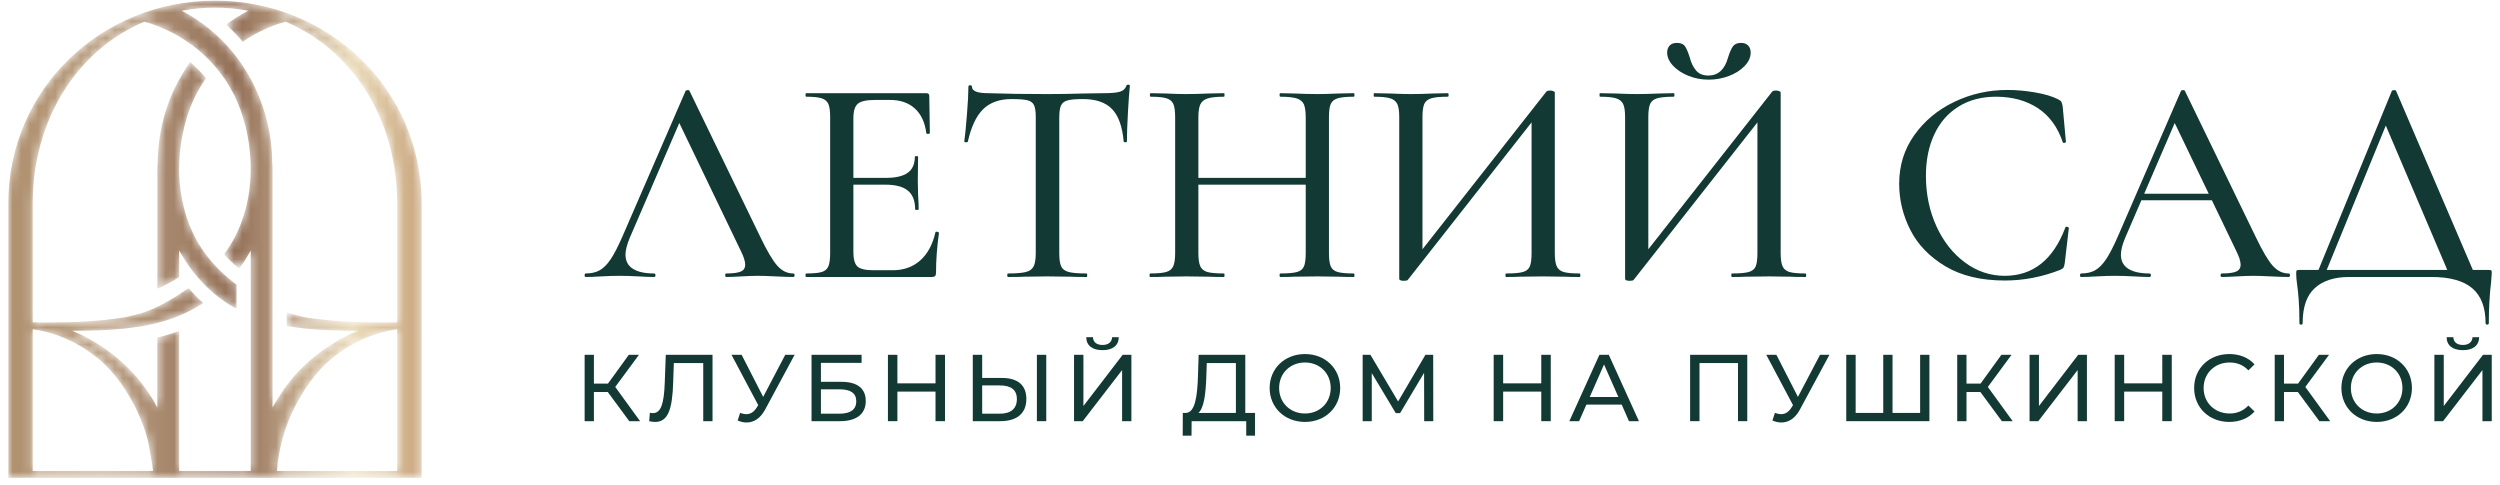<?xml version="1.0" encoding="UTF-8"?> <svg xmlns="http://www.w3.org/2000/svg" width="294" height="57" viewBox="0 0 294 57" fill="none"><mask id="mask0_452_879" style="mask-type:luminance" maskUnits="userSpaceOnUse" x="18" y="7" width="10" height="30"><path d="M18.537 19.429H18.504V33.959C19.392 33.574 20.25 33.119 21.072 32.58V29.445C21.54 30.28 22.049 31.095 22.638 31.858C24.2 33.88 25.948 35.296 27.816 36.324V33.469C26.551 32.54 25.374 31.437 24.332 30.087C20.946 25.706 20.277 19.518 21.941 13.924C22.462 12.177 23.248 10.6 24.225 9.191C23.665 8.503 23.03 7.879 22.353 7.298C21.087 9.091 20.067 11.101 19.403 13.335C18.804 15.347 18.543 17.399 18.537 19.429Z" fill="white"></path></mask><g mask="url(#mask0_452_879)"><path d="M18.537 19.429H18.504V33.959C19.392 33.574 20.25 33.119 21.072 32.58V29.445C21.54 30.28 22.049 31.095 22.638 31.858C24.2 33.88 25.948 35.296 27.816 36.324V33.469C26.551 32.54 25.374 31.437 24.332 30.087C20.946 25.706 20.277 19.518 21.941 13.924C22.462 12.177 23.248 10.6 24.225 9.191C23.665 8.503 23.03 7.879 22.353 7.298C21.087 9.091 20.067 11.101 19.403 13.335C18.804 15.347 18.543 17.399 18.537 19.429Z" fill="url(#paint0_linear_452_879)"></path></g><mask id="mask1_452_879" style="mask-type:luminance" maskUnits="userSpaceOnUse" x="0" y="0" width="50" height="57"><path d="M46.71 37.906C46.544 37.907 46.306 37.907 46.157 37.91C42.576 37.956 39.102 37.839 35.852 37.306C35.223 37.166 34.598 37.018 33.986 36.842C33.896 36.815 33.811 36.774 33.722 36.744V38.335L33.727 38.336V38.347C33.782 38.356 33.839 38.361 33.896 38.369C34.266 38.433 34.642 38.478 35.014 38.527C35.306 38.565 35.593 38.612 35.883 38.643C36.35 38.69 36.822 38.722 37.294 38.754C37.499 38.767 37.701 38.789 37.909 38.8C38.583 38.836 39.265 38.859 39.947 38.872C39.95 38.872 39.952 38.874 39.954 38.874C40.66 38.888 41.367 38.895 42.077 38.897C41.313 39.205 40.577 39.569 39.859 39.969C39.82 39.992 39.784 40.021 39.745 40.043C37.788 41.157 36.017 42.595 34.537 44.302C34.432 44.423 34.341 44.555 34.24 44.679C34.235 44.675 34.231 44.672 34.226 44.668C34.121 44.797 34.033 44.937 33.932 45.068C33.76 45.284 33.579 45.493 33.417 45.718C33.357 45.8 33.308 45.89 33.257 45.978C32.825 46.606 32.419 47.251 32.055 47.926V19.429H32.022C32.017 17.399 31.756 15.347 31.157 13.335C29.552 7.937 26.029 3.695 21.364 1.261C22.624 1.037 23.923 0.895 25.278 0.895C26.634 0.895 27.933 1.037 29.192 1.261C28.283 1.741 27.41 2.279 26.595 2.895C27.283 3.525 27.939 4.192 28.537 4.911C29.81 4.043 31.198 3.341 32.677 2.826L33.59 2.557C41.625 5.956 46.71 14.24 46.71 23.914V37.906ZM46.71 55.384H32.575C32.768 52.786 33.463 50.279 34.561 48.083C35.638 45.911 37.121 43.734 38.978 42.197C41.169 40.385 43.891 39.111 46.71 38.721V55.384ZM29.485 55.384H21.07V38.915C20.224 39.227 19.37 39.491 18.501 39.696V47.926C18.09 47.163 17.647 46.419 17.14 45.718C16.788 45.228 16.414 44.756 16.02 44.302C14.54 42.595 12.767 41.157 10.812 40.043C10.772 40.021 10.736 39.992 10.698 39.969C9.981 39.569 9.244 39.205 8.481 38.897C9.19 38.895 9.897 38.888 10.602 38.874C10.604 38.874 10.607 38.872 10.609 38.872C11.293 38.859 11.972 38.836 12.648 38.8C12.854 38.789 13.059 38.767 13.264 38.754C13.735 38.722 14.208 38.69 14.673 38.643C14.964 38.612 15.252 38.565 15.541 38.527C15.915 38.478 16.292 38.433 16.662 38.369C16.717 38.361 16.776 38.356 16.83 38.347V38.336C19.328 37.889 21.717 37.091 23.904 35.633C23.292 35.103 22.723 34.511 22.172 33.889C20.451 35.052 18.56 36.247 16.57 36.842C15.959 37.018 15.333 37.166 14.705 37.306C11.875 37.77 8.873 37.919 5.779 37.919C5.322 37.919 4.861 37.916 4.4 37.91C4.25 37.907 4.013 37.907 3.847 37.906V23.914C3.847 14.24 8.933 5.956 16.967 2.557L17.88 2.826C22.936 4.586 26.999 8.481 28.616 13.925C30.26 19.444 29.618 25.534 26.351 29.905C26.886 30.505 27.477 31.06 28.121 31.583C28.625 30.906 29.076 30.194 29.485 29.46V55.384ZM17.982 55.384H3.847V38.721C6.666 39.111 9.388 40.385 11.579 42.197C13.542 43.823 15.069 46.104 16.158 48.404C16.671 49.487 17.08 50.62 17.384 51.78C17.462 52.078 18.066 55.384 17.982 55.384ZM25.289 0.08H25.266C11.871 0.086 0.975 10.516 0.975 23.914V56.201H49.582V23.913C49.582 10.515 38.685 0.086 25.289 0.08Z" fill="white"></path></mask><g mask="url(#mask1_452_879)"><path d="M46.71 37.906C46.544 37.907 46.306 37.907 46.157 37.91C42.576 37.956 39.102 37.839 35.852 37.306C35.223 37.166 34.598 37.018 33.986 36.842C33.896 36.815 33.811 36.774 33.722 36.744V38.335L33.727 38.336V38.347C33.782 38.356 33.839 38.361 33.896 38.369C34.266 38.433 34.642 38.478 35.014 38.527C35.306 38.565 35.593 38.612 35.883 38.643C36.35 38.69 36.822 38.722 37.294 38.754C37.499 38.767 37.701 38.789 37.909 38.8C38.583 38.836 39.265 38.859 39.947 38.872C39.95 38.872 39.952 38.874 39.954 38.874C40.66 38.888 41.367 38.895 42.077 38.897C41.313 39.205 40.577 39.569 39.859 39.969C39.82 39.992 39.784 40.021 39.745 40.043C37.788 41.157 36.017 42.595 34.537 44.302C34.432 44.423 34.341 44.555 34.24 44.679C34.235 44.675 34.231 44.672 34.226 44.668C34.121 44.797 34.033 44.937 33.932 45.068C33.76 45.284 33.579 45.493 33.417 45.718C33.357 45.8 33.308 45.89 33.257 45.978C32.825 46.606 32.419 47.251 32.055 47.926V19.429H32.022C32.017 17.399 31.756 15.347 31.157 13.335C29.552 7.937 26.029 3.695 21.364 1.261C22.624 1.037 23.923 0.895 25.278 0.895C26.634 0.895 27.933 1.037 29.192 1.261C28.283 1.741 27.41 2.279 26.595 2.895C27.283 3.525 27.939 4.192 28.537 4.911C29.81 4.043 31.198 3.341 32.677 2.826L33.59 2.557C41.625 5.956 46.71 14.24 46.71 23.914V37.906ZM46.71 55.384H32.575C32.768 52.786 33.463 50.279 34.561 48.083C35.638 45.911 37.121 43.734 38.978 42.197C41.169 40.385 43.891 39.111 46.71 38.721V55.384ZM29.485 55.384H21.07V38.915C20.224 39.227 19.37 39.491 18.501 39.696V47.926C18.09 47.163 17.647 46.419 17.14 45.718C16.788 45.228 16.414 44.756 16.02 44.302C14.54 42.595 12.767 41.157 10.812 40.043C10.772 40.021 10.736 39.992 10.698 39.969C9.981 39.569 9.244 39.205 8.481 38.897C9.19 38.895 9.897 38.888 10.602 38.874C10.604 38.874 10.607 38.872 10.609 38.872C11.293 38.859 11.972 38.836 12.648 38.8C12.854 38.789 13.059 38.767 13.264 38.754C13.735 38.722 14.208 38.69 14.673 38.643C14.964 38.612 15.252 38.565 15.541 38.527C15.915 38.478 16.292 38.433 16.662 38.369C16.717 38.361 16.776 38.356 16.83 38.347V38.336C19.328 37.889 21.717 37.091 23.904 35.633C23.292 35.103 22.723 34.511 22.172 33.889C20.451 35.052 18.56 36.247 16.57 36.842C15.959 37.018 15.333 37.166 14.705 37.306C11.875 37.77 8.873 37.919 5.779 37.919C5.322 37.919 4.861 37.916 4.4 37.91C4.25 37.907 4.013 37.907 3.847 37.906V23.914C3.847 14.24 8.933 5.956 16.967 2.557L17.88 2.826C22.936 4.586 26.999 8.481 28.616 13.925C30.26 19.444 29.618 25.534 26.351 29.905C26.886 30.505 27.477 31.06 28.121 31.583C28.625 30.906 29.076 30.194 29.485 29.46V55.384ZM17.982 55.384H3.847V38.721C6.666 39.111 9.388 40.385 11.579 42.197C13.542 43.823 15.069 46.104 16.158 48.404C16.671 49.487 17.08 50.62 17.384 51.78C17.462 52.078 18.066 55.384 17.982 55.384ZM25.289 0.08H25.266C11.871 0.086 0.975 10.516 0.975 23.914V56.201H49.582V23.913C49.582 10.515 38.685 0.086 25.289 0.08Z" fill="url(#paint1_linear_452_879)"></path></g><path d="M75.141 41.725H73.948L71.494 45.115H69.844V41.725H68.752V49.53H69.844V46.096H71.472L74.002 49.53H75.273L72.353 45.505L75.141 41.725Z" fill="#133935"></path><path d="M78.174 45.014C78.085 47.434 77.751 48.582 76.781 48.582C76.658 48.582 76.558 48.571 76.424 48.537L76.346 49.53C76.612 49.597 76.825 49.619 77.048 49.619C78.587 49.619 79.066 48.08 79.166 44.981L79.244 42.696H82.701V49.53H83.793V41.725H78.297L78.174 45.014Z" fill="#133935"></path><path d="M89.748 46.675L87.217 41.725H86.023L89.169 47.645L88.99 47.924C88.644 48.482 88.232 48.704 87.774 48.704C87.54 48.704 87.295 48.65 87.038 48.56L86.749 49.452C87.106 49.608 87.462 49.685 87.797 49.685C88.644 49.685 89.425 49.206 89.982 48.159L93.449 41.725H92.346L89.748 46.675Z" fill="#133935"></path><path d="M98.736 48.65H96.54V45.784H98.736C100.04 45.784 100.698 46.241 100.698 47.199C100.698 48.147 100.018 48.65 98.736 48.65ZM98.97 44.903H96.54V42.673H101.322V41.725H95.436V49.53H98.781C100.732 49.53 101.814 48.682 101.814 47.154C101.814 45.695 100.832 44.903 98.97 44.903Z" fill="#133935"></path><path d="M110.017 45.082H105.534V41.725H104.42V49.53H105.534V46.052H110.017V49.53H111.132V41.725H110.017V45.082Z" fill="#133935"></path><path d="M121.938 49.53H123.04V41.725H121.938V49.53Z" fill="#133935"></path><path d="M117.578 48.65H115.504V45.326H117.578C118.882 45.326 119.584 45.828 119.584 46.932C119.584 48.058 118.87 48.65 117.578 48.65ZM117.824 44.446H115.504V41.725H114.4V49.53H117.622C119.574 49.53 120.7 48.638 120.7 46.91C120.7 45.282 119.674 44.446 117.824 44.446Z" fill="#133935"></path><path d="M127.41 47.746V41.725H126.307V49.53H127.332L131.959 43.52V49.53H133.052V41.725H132.026L127.41 47.746Z" fill="#133935"></path><path d="M131.567 39.652H130.786C130.764 40.232 130.329 40.566 129.661 40.566C128.97 40.566 128.545 40.232 128.534 39.652H127.742C127.753 40.622 128.434 41.179 129.661 41.179C130.865 41.179 131.556 40.622 131.567 39.652Z" fill="#133935"></path><path d="M145.341 48.56H140.938C141.606 47.958 141.796 46.241 141.863 44.334L141.919 42.696H145.341V48.56ZM146.446 41.725H140.959L140.881 44.234C140.803 46.609 140.547 48.492 139.477 48.56H139.098L139.086 51.236H140.123L140.135 49.53H146.556V51.236H147.593V48.56H146.446V41.725Z" fill="#133935"></path><path d="M153.469 48.627C151.72 48.627 150.425 47.356 150.425 45.628C150.425 43.9 151.72 42.629 153.469 42.629C155.198 42.629 156.49 43.9 156.49 45.628C156.49 47.356 155.198 48.627 153.469 48.627ZM153.469 41.636C151.072 41.636 149.311 43.342 149.311 45.628C149.311 47.913 151.072 49.619 153.469 49.619C155.843 49.619 157.606 47.925 157.606 45.628C157.606 43.331 155.843 41.636 153.469 41.636Z" fill="#133935"></path><path d="M167.63 41.725L164.418 47.211L161.163 41.725H160.248V49.53H161.319V43.877L164.14 48.582H164.652L167.473 43.844L167.484 49.53H168.555L168.543 41.725H167.63Z" fill="#133935"></path><path d="M181.253 45.082H176.771V41.725H175.656V49.53H176.771V46.052H181.253V49.53H182.369V41.725H181.253V45.082Z" fill="#133935"></path><path d="M186.953 46.687L188.635 42.863L190.32 46.687H186.953ZM188.09 41.725L184.555 49.53H185.704L186.562 47.578H190.71L191.568 49.53H192.739L189.193 41.725H188.09Z" fill="#133935"></path><path d="M198.758 49.53H199.861V42.696H204.387V49.53H205.48V41.725H198.758V49.53Z" fill="#133935"></path><path d="M211.437 46.675L208.906 41.725H207.713L210.858 47.645L210.68 47.924C210.334 48.482 209.921 48.704 209.464 48.704C209.23 48.704 208.985 48.65 208.728 48.56L208.438 49.452C208.795 49.608 209.152 49.685 209.486 49.685C210.334 49.685 211.114 49.206 211.672 48.159L215.139 41.725H214.035L211.437 46.675Z" fill="#133935"></path><path d="M225.807 48.56H222.562V41.725H221.47V48.56H218.225V41.725H217.121V49.53H226.899V41.725H225.807V48.56Z" fill="#133935"></path><path d="M236.557 41.725H235.364L232.911 45.115H231.261V41.725H230.168V49.53H231.261V46.096H232.89L235.42 49.53H236.691L233.77 45.505L236.557 41.725Z" fill="#133935"></path><path d="M239.781 47.746V41.725H238.676V49.53H239.703L244.329 43.52V49.53H245.422V41.725H244.396L239.781 47.746Z" fill="#133935"></path><path d="M254.284 45.082H249.803V41.725H248.688V49.53H249.803V46.052H254.284V49.53H255.399V41.725H254.284V45.082Z" fill="#133935"></path><path d="M262.212 42.629C263.069 42.629 263.806 42.918 264.409 43.554L265.133 42.852C264.419 42.049 263.372 41.636 262.166 41.636C259.793 41.636 258.031 43.32 258.031 45.628C258.031 47.936 259.793 49.619 262.156 49.619C263.372 49.619 264.419 49.196 265.133 48.393L264.409 47.69C263.806 48.326 263.069 48.627 262.212 48.627C260.45 48.627 259.145 47.356 259.145 45.628C259.145 43.9 260.45 42.629 262.212 42.629Z" fill="#133935"></path><path d="M273.895 41.725H272.702L270.249 45.115H268.598V41.725H267.506V49.53H268.598V46.096H270.226L272.758 49.53H274.028L271.107 45.505L273.895 41.725Z" fill="#133935"></path><path d="M279.506 48.627C277.755 48.627 276.462 47.356 276.462 45.628C276.462 43.9 277.755 42.629 279.506 42.629C281.234 42.629 282.527 43.9 282.527 45.628C282.527 47.356 281.234 48.627 279.506 48.627ZM279.506 41.636C277.108 41.636 275.348 43.342 275.348 45.628C275.348 47.913 277.108 49.619 279.506 49.619C281.881 49.619 283.643 47.925 283.643 45.628C283.643 43.331 281.881 41.636 279.506 41.636Z" fill="#133935"></path><path d="M287.386 47.746V41.725H286.283V49.53H287.308L291.935 43.52V49.53H293.029V41.725H292.002L287.386 47.746Z" fill="#133935"></path><path d="M291.546 39.652H290.767C290.744 40.232 290.309 40.566 289.641 40.566C288.95 40.566 288.525 40.232 288.514 39.652H287.723C287.733 40.622 288.415 41.179 289.641 41.179C290.844 41.179 291.535 40.622 291.546 39.652Z" fill="#133935"></path><path d="M93.273 32.159C92.58 32.159 91.963 31.86 91.422 31.26C90.88 30.66 90.206 29.519 89.399 27.836L81.099 10.717C81.075 10.625 80.995 10.584 80.856 10.596C80.718 10.608 80.637 10.648 80.615 10.717L73.248 27.698C72.717 28.92 72.245 29.842 71.83 30.465C71.415 31.087 70.983 31.525 70.532 31.779C70.083 32.033 69.535 32.159 68.89 32.159C68.798 32.159 68.752 32.228 68.752 32.367C68.752 32.505 68.798 32.574 68.89 32.574C69.351 32.574 69.95 32.552 70.688 32.505C71.518 32.459 72.233 32.436 72.832 32.436C73.478 32.436 74.238 32.459 75.115 32.505C75.899 32.552 76.499 32.574 76.914 32.574C77.029 32.574 77.086 32.505 77.086 32.367C77.086 32.228 77.029 32.159 76.914 32.159C75.83 32.159 74.999 31.975 74.424 31.606C73.847 31.237 73.559 30.684 73.559 29.946C73.559 29.439 73.72 28.793 74.043 28.009L79.886 14.465L87.116 29.496C87.462 30.188 87.635 30.73 87.635 31.122C87.635 31.514 87.462 31.785 87.116 31.934C86.77 32.085 86.205 32.159 85.421 32.159C85.329 32.159 85.283 32.228 85.283 32.367C85.283 32.505 85.329 32.574 85.421 32.574C85.813 32.574 86.402 32.552 87.185 32.505C87.969 32.459 88.626 32.436 89.157 32.436C89.571 32.436 90.263 32.459 91.232 32.505C92.153 32.552 92.834 32.574 93.273 32.574C93.388 32.574 93.445 32.505 93.445 32.367C93.445 32.228 93.388 32.159 93.273 32.159Z" fill="#133935"></path><path d="M109.973 32.453C110.043 32.373 110.077 32.24 110.077 32.056C110.077 30.603 110.192 29.047 110.423 27.387C110.423 27.364 110.394 27.335 110.336 27.3C110.279 27.265 110.215 27.248 110.146 27.248C110.054 27.248 110.007 27.272 110.007 27.317C109.684 28.747 109.091 29.848 108.227 30.62C107.362 31.393 106.284 31.779 104.993 31.779H102.71C101.764 31.779 101.137 31.629 100.825 31.329C100.514 31.03 100.358 30.465 100.358 29.635V21.715H104.094C105.316 21.715 106.209 21.951 106.774 22.424C107.339 22.897 107.621 23.628 107.621 24.62C107.621 24.666 107.69 24.689 107.829 24.689C107.967 24.689 108.037 24.666 108.037 24.62C108.037 24.205 108.013 23.628 107.967 22.89L107.933 21.334L107.967 18.429C107.967 18.383 107.903 18.36 107.777 18.36C107.65 18.36 107.586 18.383 107.586 18.429C107.586 19.283 107.31 19.911 106.756 20.314C106.203 20.718 105.339 20.919 104.163 20.919H100.358V13.899C100.358 13.069 100.531 12.504 100.877 12.204C101.223 11.904 101.903 11.754 102.918 11.754H104.682C105.88 11.754 106.849 12.089 107.586 12.758C108.324 13.426 108.774 14.395 108.936 15.662C108.959 15.731 109.034 15.76 109.16 15.749C109.287 15.738 109.351 15.697 109.351 15.628L109.281 11.27C109.281 11.062 109.166 10.959 108.936 10.959H94.825C94.756 10.959 94.721 11.028 94.721 11.166C94.721 11.304 94.756 11.374 94.825 11.374C95.654 11.374 96.26 11.438 96.64 11.564C97.021 11.691 97.28 11.916 97.419 12.239C97.557 12.562 97.626 13.069 97.626 13.76V29.773C97.626 30.465 97.557 30.978 97.419 31.312C97.28 31.646 97.021 31.871 96.64 31.986C96.26 32.102 95.654 32.159 94.825 32.159C94.756 32.159 94.721 32.228 94.721 32.367C94.721 32.505 94.756 32.574 94.825 32.574H109.558C109.766 32.574 109.904 32.534 109.973 32.453Z" fill="#133935"></path><path d="M132.336 16.735C132.462 16.735 132.526 16.7 132.526 16.631C132.526 15.778 132.566 14.637 132.647 13.207C132.727 11.778 132.803 10.74 132.872 10.094C132.872 10.003 132.807 9.957 132.682 9.957C132.555 9.957 132.48 10.003 132.457 10.094C132.341 10.44 132.088 10.671 131.696 10.786C131.304 10.902 130.681 10.959 129.828 10.959L127.477 10.994C125.955 11.04 124.514 11.063 123.153 11.063C120.502 11.063 118.185 11.028 116.202 10.959C114.934 10.959 114.3 10.705 114.3 10.198C114.3 10.083 114.231 10.025 114.092 10.025C113.954 10.025 113.885 10.083 113.885 10.198C113.885 10.936 113.827 12.031 113.712 13.484C113.597 14.936 113.492 15.986 113.4 16.631C113.4 16.7 113.464 16.735 113.59 16.735C113.718 16.735 113.793 16.712 113.816 16.665C114.207 14.914 114.807 13.639 115.614 12.844C116.421 12.049 117.539 11.651 118.968 11.651C119.821 11.651 120.439 11.697 120.82 11.789C121.199 11.882 121.459 12.072 121.598 12.36C121.736 12.648 121.805 13.115 121.805 13.761V29.773C121.805 30.465 121.724 30.978 121.563 31.312C121.401 31.647 121.095 31.871 120.646 31.987C120.197 32.102 119.499 32.159 118.554 32.159C118.485 32.159 118.45 32.229 118.45 32.367C118.45 32.505 118.485 32.574 118.554 32.574C119.384 32.574 120.029 32.563 120.491 32.54L123.153 32.505L125.886 32.54C126.347 32.563 126.98 32.574 127.789 32.574C127.833 32.574 127.857 32.505 127.857 32.367C127.857 32.229 127.833 32.159 127.789 32.159C126.819 32.159 126.116 32.102 125.679 31.987C125.24 31.871 124.946 31.652 124.796 31.329C124.646 31.007 124.571 30.488 124.571 29.773V13.83C124.571 13.161 124.641 12.683 124.778 12.395C124.918 12.106 125.171 11.91 125.54 11.807C125.909 11.703 126.519 11.651 127.373 11.651C128.871 11.651 130.001 12.037 130.762 12.809C131.523 13.582 131.984 14.856 132.145 16.631C132.145 16.7 132.209 16.735 132.336 16.735Z" fill="#133935"></path><path d="M157.426 32.54C157.863 32.563 158.452 32.574 159.19 32.574C159.259 32.574 159.293 32.505 159.293 32.367C159.293 32.228 159.259 32.159 159.19 32.159C158.337 32.159 157.708 32.102 157.305 31.986C156.902 31.871 156.63 31.646 156.492 31.312C156.354 30.978 156.285 30.465 156.285 29.773V13.76C156.285 13.069 156.354 12.562 156.492 12.239C156.63 11.916 156.902 11.691 157.305 11.564C157.708 11.438 158.337 11.374 159.19 11.374C159.259 11.374 159.293 11.304 159.293 11.166C159.293 11.028 159.259 10.959 159.19 10.959L157.426 10.994C156.411 11.04 155.581 11.062 154.936 11.062C154.175 11.062 153.264 11.04 152.203 10.994L150.578 10.959C150.509 10.959 150.474 11.028 150.474 11.166C150.474 11.304 150.509 11.374 150.578 11.374C151.454 11.374 152.1 11.443 152.515 11.582C152.929 11.72 153.206 11.957 153.345 12.29C153.483 12.625 153.553 13.138 153.553 13.829V20.919H140.929V13.829C140.929 13.138 141.003 12.625 141.153 12.29C141.304 11.957 141.586 11.72 142.001 11.582C142.416 11.443 143.061 11.374 143.938 11.374C143.984 11.374 144.007 11.304 144.007 11.166C144.007 11.028 143.984 10.959 143.938 10.959L142.174 10.994C141.113 11.04 140.226 11.062 139.511 11.062C138.865 11.062 138.059 11.04 137.09 10.994L135.326 10.959C135.257 10.959 135.221 11.028 135.221 11.166C135.221 11.304 135.257 11.374 135.326 11.374C136.179 11.374 136.802 11.438 137.193 11.564C137.585 11.691 137.851 11.916 137.989 12.239C138.127 12.562 138.197 13.069 138.197 13.76V29.773C138.197 30.465 138.122 30.978 137.971 31.312C137.821 31.646 137.545 31.871 137.142 31.986C136.738 32.102 136.11 32.159 135.257 32.159C135.211 32.159 135.188 32.228 135.188 32.367C135.188 32.505 135.211 32.574 135.257 32.574C136.017 32.574 136.617 32.563 137.056 32.54L139.511 32.505L142.174 32.54C142.589 32.563 143.177 32.574 143.938 32.574C143.984 32.574 144.007 32.505 144.007 32.367C144.007 32.228 143.984 32.159 143.938 32.159C143.039 32.159 142.387 32.102 141.984 31.986C141.58 31.871 141.304 31.646 141.153 31.312C141.003 30.978 140.929 30.465 140.929 29.773V21.715H153.553V29.773C153.553 30.488 153.483 31.007 153.345 31.329C153.206 31.652 152.935 31.871 152.533 31.986C152.128 32.102 151.477 32.159 150.578 32.159C150.509 32.159 150.474 32.228 150.474 32.367C150.474 32.505 150.509 32.574 150.578 32.574C151.269 32.574 151.811 32.563 152.203 32.54L154.936 32.505L157.426 32.54Z" fill="#133935"></path><path d="M181.496 32.506L183.986 32.54C184.424 32.563 185.012 32.574 185.751 32.574C185.819 32.574 185.854 32.506 185.854 32.367C185.854 32.229 185.819 32.159 185.751 32.159C184.897 32.159 184.274 32.102 183.883 31.987C183.491 31.871 183.219 31.647 183.07 31.312C182.919 30.978 182.845 30.465 182.845 29.773V10.89C182.845 10.821 182.787 10.764 182.672 10.717C182.557 10.671 182.43 10.648 182.292 10.648C182.061 10.648 181.911 10.695 181.842 10.786L167.282 29.314V13.761C167.282 13.069 167.352 12.562 167.489 12.239C167.627 11.916 167.899 11.691 168.302 11.565C168.705 11.438 169.357 11.374 170.256 11.374C170.326 11.374 170.36 11.305 170.36 11.166C170.36 11.029 170.326 10.959 170.256 10.959L168.597 10.994C167.535 11.04 166.637 11.063 165.899 11.063C165.323 11.063 164.504 11.04 163.443 10.994L161.61 10.959C161.564 10.959 161.541 11.029 161.541 11.166C161.541 11.305 161.564 11.374 161.61 11.374C162.463 11.374 163.092 11.438 163.495 11.565C163.898 11.691 164.174 11.916 164.325 12.239C164.475 12.562 164.55 13.069 164.55 13.761V32.782C164.55 32.943 164.734 33.024 165.103 33.024C165.333 33.024 165.483 32.99 165.553 32.92L180.112 14.393V29.773C180.112 30.488 180.044 31.007 179.905 31.33C179.767 31.653 179.496 31.871 179.093 31.987C178.689 32.102 178.038 32.159 177.139 32.159C177.07 32.159 177.035 32.229 177.035 32.367C177.035 32.506 177.07 32.574 177.139 32.574C177.83 32.574 178.372 32.563 178.765 32.54L181.496 32.506Z" fill="#133935"></path><path d="M212.311 32.159C211.457 32.159 210.835 32.102 210.443 31.987C210.051 31.871 209.78 31.647 209.631 31.312C209.48 30.978 209.406 30.465 209.406 29.773V10.89C209.406 10.821 209.347 10.764 209.232 10.717C209.117 10.671 208.99 10.648 208.852 10.648C208.622 10.648 208.472 10.695 208.402 10.786L193.843 29.314V13.761C193.843 13.069 193.912 12.562 194.05 12.239C194.188 11.916 194.459 11.691 194.863 11.565C195.266 11.438 195.918 11.374 196.817 11.374C196.886 11.374 196.92 11.305 196.92 11.166C196.92 11.029 196.886 10.959 196.817 10.959L195.157 10.994C194.096 11.04 193.197 11.063 192.459 11.063C191.883 11.063 191.064 11.04 190.003 10.994L188.171 10.959C188.124 10.959 188.102 11.029 188.102 11.166C188.102 11.305 188.124 11.374 188.171 11.374C189.023 11.374 189.651 11.438 190.055 11.565C190.459 11.691 190.735 11.916 190.886 12.239C191.035 12.562 191.111 13.069 191.111 13.761V32.782C191.111 32.943 191.294 33.024 191.663 33.024C191.894 33.024 192.044 32.99 192.113 32.92L206.673 14.393V29.773C206.673 30.488 206.604 31.007 206.466 31.33C206.328 31.653 206.056 31.871 205.653 31.987C205.25 32.102 204.598 32.159 203.699 32.159C203.631 32.159 203.595 32.229 203.595 32.367C203.595 32.506 203.631 32.574 203.699 32.574C204.391 32.574 204.933 32.563 205.325 32.54L208.056 32.506L210.546 32.54C210.985 32.563 211.572 32.574 212.311 32.574C212.38 32.574 212.414 32.506 212.414 32.367C212.414 32.229 212.38 32.159 212.311 32.159Z" fill="#133935"></path><path d="M242.659 31.485C242.716 31.404 242.767 31.225 242.814 30.949L243.298 26.799C243.298 26.776 243.269 26.747 243.21 26.713C243.153 26.677 243.102 26.66 243.055 26.66C242.94 26.66 242.883 26.695 242.883 26.764C241.453 30.546 239.078 32.436 235.758 32.436C234.052 32.436 232.489 31.912 231.072 30.862C229.654 29.813 228.535 28.39 227.717 26.591C226.898 24.793 226.489 22.821 226.489 20.677C226.489 18.833 226.818 17.208 227.475 15.801C228.132 14.395 229.082 13.305 230.329 12.532C231.573 11.761 233.038 11.374 234.721 11.374C236.634 11.374 238.271 11.818 239.632 12.705C240.992 13.593 241.972 14.925 242.571 16.7C242.594 16.792 242.663 16.827 242.779 16.804C242.894 16.781 242.951 16.735 242.951 16.665L242.571 12.515C242.525 12.262 242.473 12.083 242.416 11.979C242.358 11.875 242.236 11.778 242.052 11.685C241.383 11.34 240.484 11.069 239.355 10.873C238.225 10.677 237.129 10.579 236.069 10.579C233.856 10.579 231.776 11.045 229.827 11.979C227.878 12.913 226.311 14.216 225.123 15.887C223.935 17.559 223.342 19.467 223.342 21.611C223.342 23.502 223.78 25.312 224.656 27.041C225.533 28.77 226.904 30.194 228.772 31.312C230.64 32.43 232.969 32.989 235.758 32.989C237.971 32.989 240.139 32.574 242.26 31.744C242.468 31.652 242.6 31.566 242.659 31.485Z" fill="#133935"></path><path d="M252.157 22.787L255.746 14.466L259.749 22.787H252.157ZM269.132 32.159C268.441 32.159 267.823 31.86 267.282 31.261C266.74 30.661 266.066 29.52 265.259 27.836L256.958 10.717C256.935 10.625 256.855 10.585 256.716 10.596C256.578 10.608 256.497 10.648 256.474 10.717L249.107 27.698C248.577 28.921 248.105 29.843 247.69 30.465C247.275 31.088 246.842 31.526 246.393 31.779C245.944 32.033 245.395 32.159 244.751 32.159C244.658 32.159 244.611 32.229 244.611 32.367C244.611 32.506 244.658 32.574 244.751 32.574C245.211 32.574 245.81 32.552 246.548 32.506C247.379 32.459 248.093 32.437 248.693 32.437C249.338 32.437 250.099 32.459 250.975 32.506C251.758 32.552 252.359 32.574 252.774 32.574C252.889 32.574 252.947 32.506 252.947 32.367C252.947 32.229 252.889 32.159 252.774 32.159C251.69 32.159 250.86 31.975 250.283 31.606C249.707 31.238 249.419 30.684 249.419 29.946C249.419 29.439 249.58 28.793 249.903 28.01L251.828 23.548H260.115L262.976 29.497C263.322 30.188 263.495 30.73 263.495 31.122C263.495 31.515 263.322 31.785 262.976 31.935C262.63 32.085 262.065 32.159 261.281 32.159C261.19 32.159 261.143 32.229 261.143 32.367C261.143 32.506 261.19 32.574 261.281 32.574C261.674 32.574 262.261 32.552 263.046 32.506C263.829 32.459 264.486 32.437 265.016 32.437C265.432 32.437 266.124 32.459 267.092 32.506C268.014 32.552 268.694 32.574 269.132 32.574C269.247 32.574 269.305 32.506 269.305 32.367C269.305 32.229 269.247 32.159 269.132 32.159Z" fill="#133935"></path><path d="M273.622 31.744L280.57 14.767L287.8 31.744H273.622ZM292.978 31.796C292.944 31.761 292.822 31.744 292.615 31.744H290.807L281.79 10.717C281.767 10.625 281.681 10.584 281.531 10.596C281.38 10.608 281.294 10.648 281.271 10.717L272.654 31.744H270.412C270.25 31.744 270.147 31.761 270.101 31.796C270.054 31.831 270.031 31.941 270.031 32.124C270.031 32.54 270.066 32.966 270.135 33.404C270.204 33.889 270.267 34.494 270.325 35.22C270.382 35.946 270.412 36.874 270.412 38.004C270.412 38.119 270.475 38.177 270.602 38.177C270.729 38.177 270.792 38.119 270.792 38.004C270.792 36.113 271.27 34.736 272.228 33.871C273.184 33.007 274.528 32.574 276.257 32.574H285.94C288.107 32.574 289.71 33.018 290.747 33.906C291.785 34.793 292.304 36.159 292.304 38.004C292.304 38.119 292.367 38.177 292.494 38.177C292.62 38.177 292.684 38.119 292.684 38.004C292.684 36.275 292.776 34.638 292.961 33.093C293.006 32.586 293.03 32.263 293.03 32.124C293.03 31.941 293.012 31.831 292.978 31.796Z" fill="#133935"></path><path d="M198.565 8.919C199.314 9.219 200.104 9.368 200.933 9.368C201.764 9.368 202.559 9.225 203.32 8.935C204.081 8.648 204.697 8.256 205.17 7.76C205.643 7.264 205.88 6.74 205.88 6.187C205.88 5.841 205.781 5.564 205.586 5.356C205.389 5.149 205.106 5.045 204.738 5.045C204.299 5.045 203.982 5.183 203.787 5.46C203.591 5.737 203.401 6.175 203.216 6.775C202.824 8.181 202.051 8.884 200.899 8.884C200.276 8.884 199.798 8.688 199.464 8.296C199.13 7.904 198.881 7.397 198.72 6.775C198.535 6.175 198.351 5.737 198.166 5.46C197.982 5.183 197.659 5.045 197.199 5.045C196.83 5.045 196.547 5.149 196.352 5.356C196.155 5.564 196.057 5.841 196.057 6.187C196.057 6.717 196.287 7.23 196.748 7.725C197.21 8.221 197.815 8.619 198.565 8.919Z" fill="#133935"></path><defs><linearGradient id="paint0_linear_452_879" x1="-0.283" y1="21.811" x2="49.886" y2="21.811" gradientUnits="userSpaceOnUse"><stop stop-color="#AE8F6D"></stop><stop offset="0" stop-color="#AE8F6D"></stop><stop offset="0.246" stop-color="#B99E81"></stop><stop offset="0.555" stop-color="#947159"></stop><stop offset="0.558" stop-color="#947159"></stop><stop offset="0.561" stop-color="#947159"></stop><stop offset="0.834" stop-color="#E9D9B7"></stop><stop offset="0.986" stop-color="#CBA983"></stop><stop offset="1" stop-color="#CBA983"></stop></linearGradient><linearGradient id="paint1_linear_452_879" x1="-0.286" y1="28.141" x2="49.883" y2="28.141" gradientUnits="userSpaceOnUse"><stop stop-color="#AE8F6D"></stop><stop offset="0" stop-color="#AE8F6D"></stop><stop offset="0.246" stop-color="#B99E81"></stop><stop offset="0.555" stop-color="#947159"></stop><stop offset="0.558" stop-color="#947159"></stop><stop offset="0.561" stop-color="#947159"></stop><stop offset="0.834" stop-color="#E9D9B7"></stop><stop offset="0.986" stop-color="#CBA983"></stop><stop offset="1" stop-color="#CBA983"></stop></linearGradient></defs></svg> 